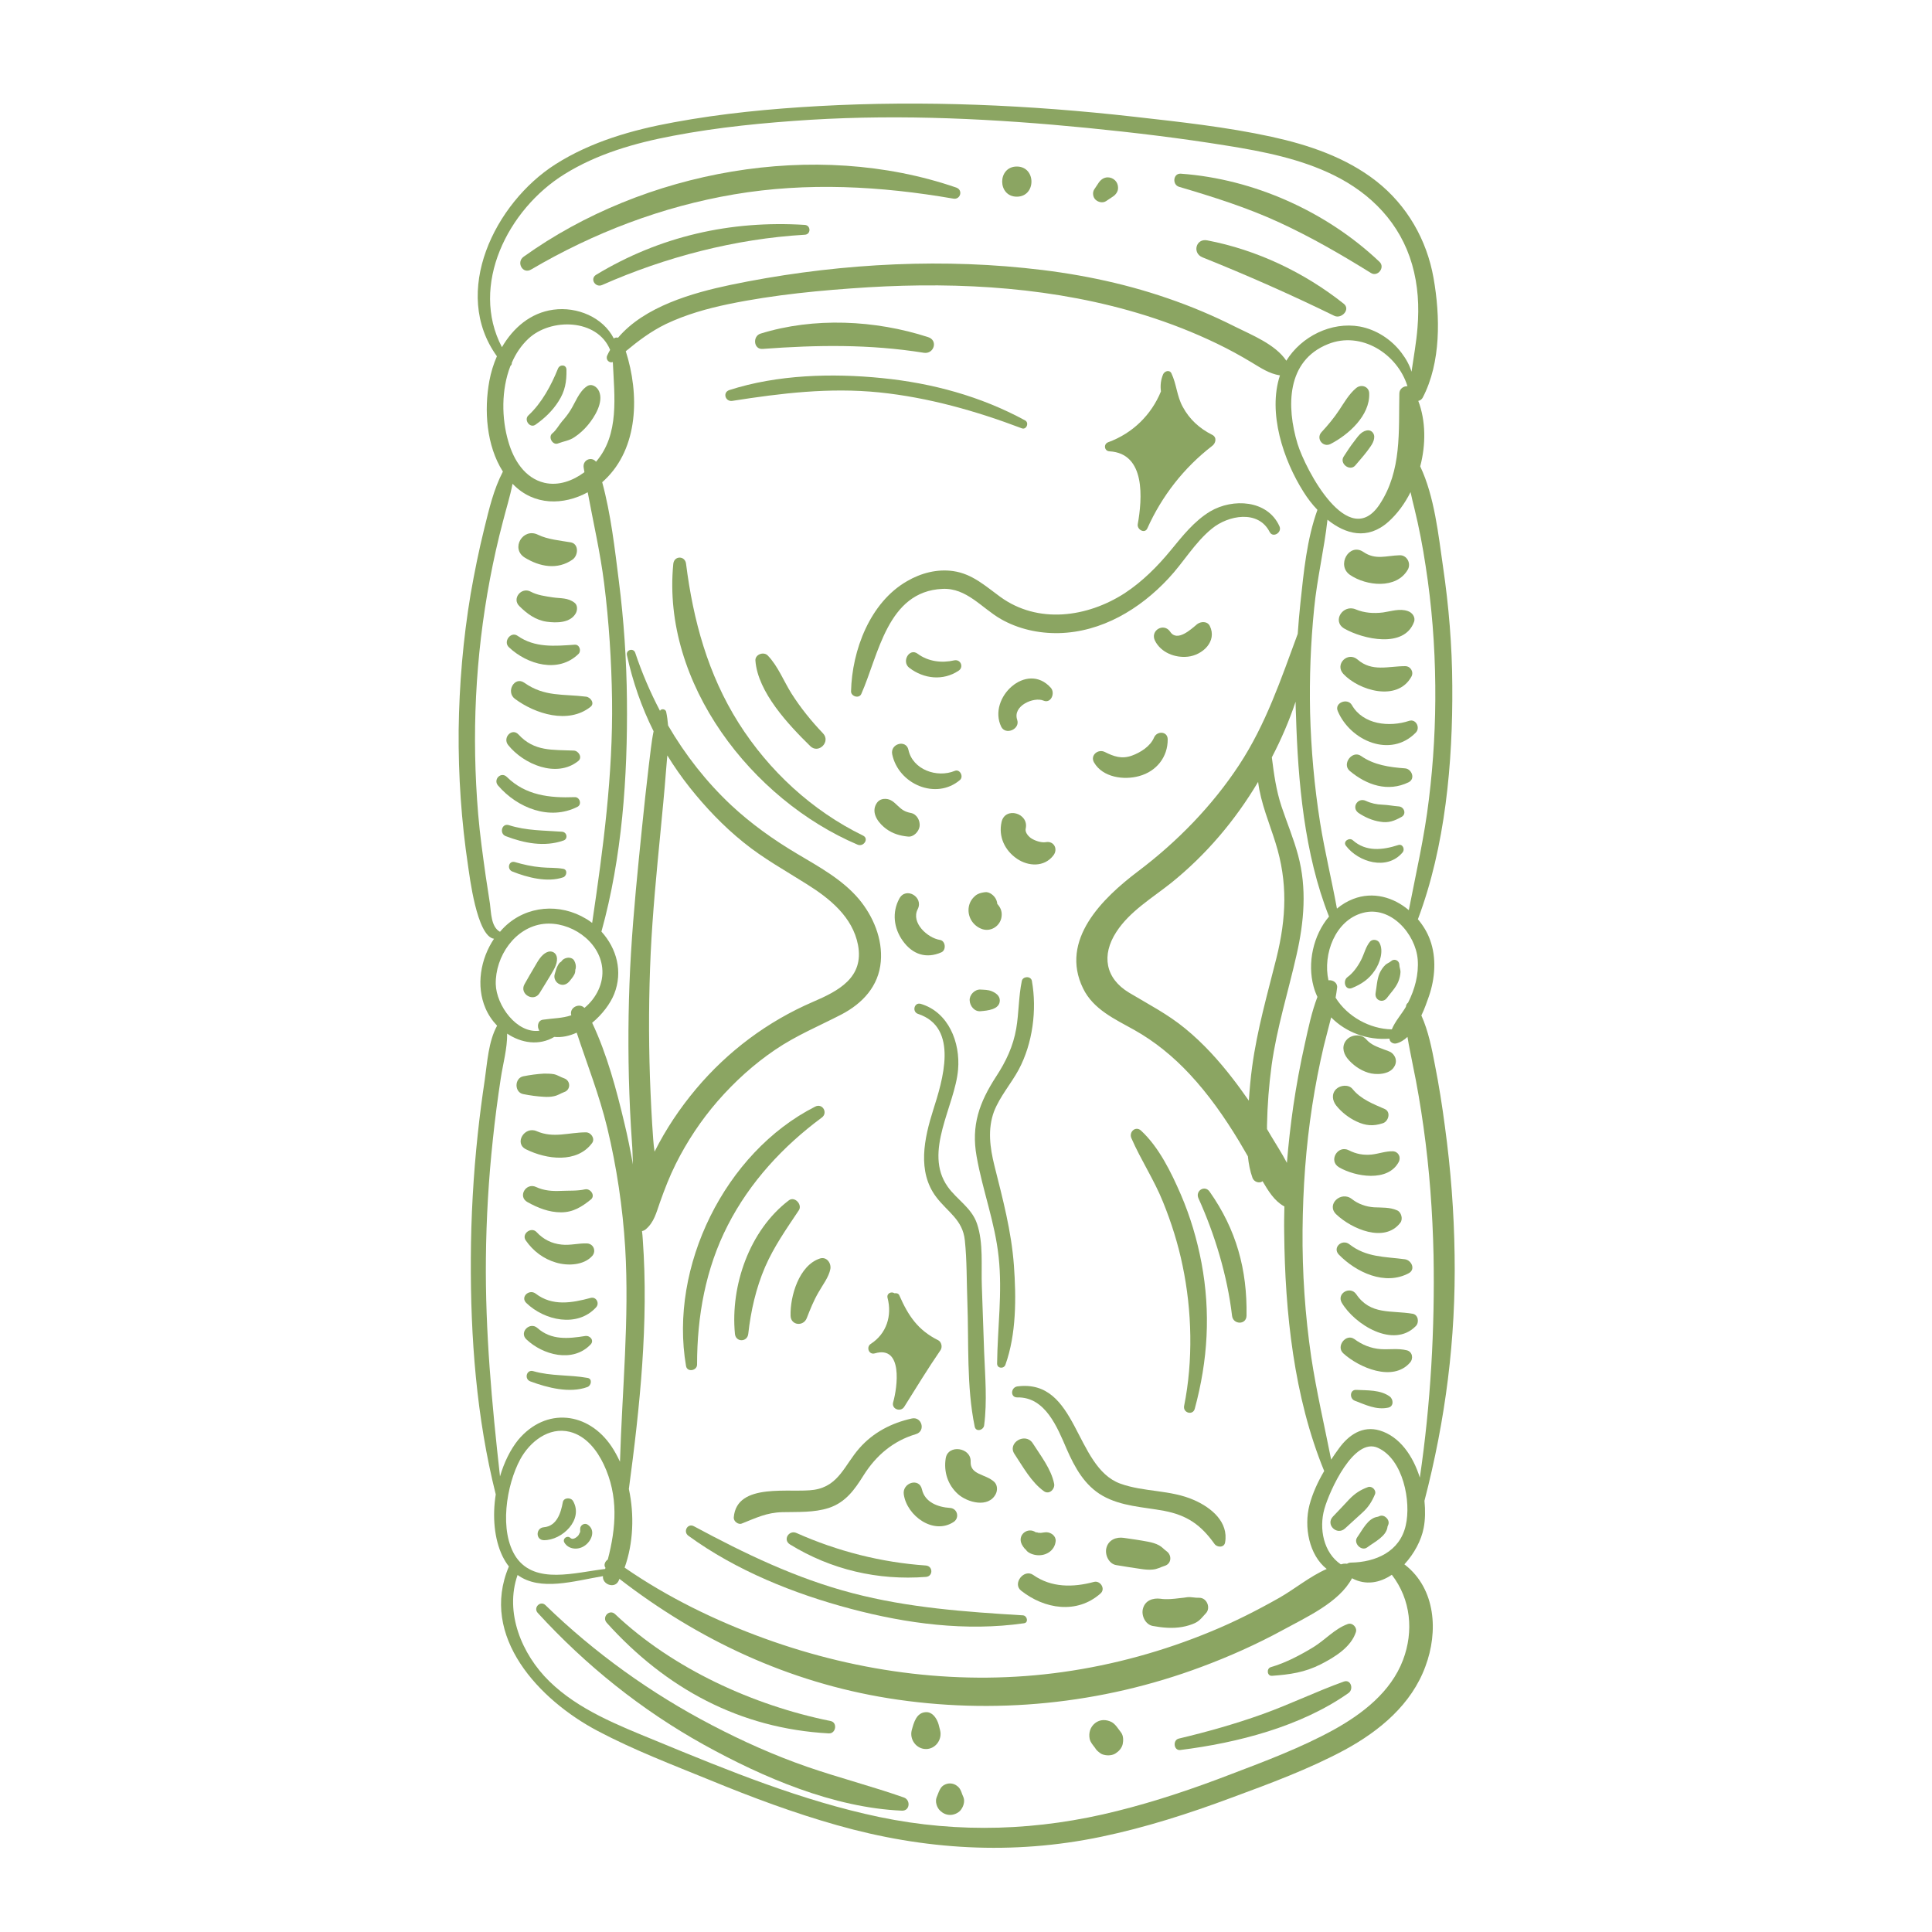 <svg xmlns="http://www.w3.org/2000/svg" xmlns:xlink="http://www.w3.org/1999/xlink" id="&#x421;&#x43B;&#x43E;&#x439;_1" x="0px" y="0px" viewBox="0 0 1000 1000" style="enable-background:new 0 0 1000 1000;" xml:space="preserve"><style type="text/css">	.st0{fill:#8BA562;}</style><g id="_x31_">	<path class="st0" d="M727.3,810c-0.1-0.1-0.3-0.2-0.4-0.3c5.1-5.5,8.8-12.5,10-18.9c0.8-4.1,0.9-9,0.4-14  c10.9-42,16.3-83.7,15.6-127.3c-0.3-22.2-2-44.3-5-66.3c-1.4-10.7-3.1-21.5-5.2-32.1c-1.6-8.4-3.4-17.5-7-25.5  c1.7-3.5,2.9-7.1,3.9-9.9c3.2-9.3,4-19.9,0.6-29.2c-1.4-3.9-3.6-7.5-6.3-10.7c14.2-37.7,18.1-81.1,17.8-121  c-0.1-20.6-1.8-41.1-4.8-61.5c-2.4-16.5-4.4-36.3-11.8-51.9c3-11.4,2.9-23.6-1-33.9c1-0.2,1.8-0.8,2.3-1.7  c9.5-18.2,9.1-42.1,5.6-61.9c-3.5-19.8-13.7-37.6-29.6-50.1c-15.7-12.3-35-18.8-54.2-23c-23.4-5.1-47.5-7.7-71.4-10.4  c-54-6.1-108.6-8.5-162.9-5.5c-25.1,1.4-50.3,3.8-75.1,8.4c-21.4,3.9-42.9,10-61.4,21.8c-31.3,20-54.1,66.2-30.2,99.3  c-1.8,4.1-3.1,8.4-3.9,12.7c-2.8,15.1-1.6,33.5,7,47c-4.8,9.2-7.1,19.2-9.6,29.3c-2.8,11.3-5.1,22.6-7.1,34.1  c-3.9,23.3-5.9,46.8-6.2,70.4c-0.2,23.6,1.4,47.2,4.9,70.5c0.7,4.4,4.4,36.3,13.4,37.5c-7,10.4-9.4,24.4-4.4,36  c1.4,3.3,3.5,6.4,6,9c-4.5,8.1-5.1,19.1-6.4,28.1c-1.4,9.3-2.6,18.5-3.6,27.9c-2.3,21.4-3.5,42.9-3.6,64.5  c-0.2,41,2.9,82.3,12.9,122.1c-1.8,11.3-0.8,23.1,3.5,32c1,2,2.1,3.8,3.3,5.3c-15.4,36.3,15.8,69.2,45.9,85.1  c18.7,9.9,38.9,17.6,58.5,25.6c21.4,8.8,43.1,16.9,65.4,23.2c45.1,12.8,90.8,15.6,136.8,6c23-4.8,45.4-12,67.4-20.2  c19.8-7.3,40.1-14.8,58.7-24.8c18-9.8,34.5-23.5,41.7-43.2C744.5,844.6,743.2,822.5,727.3,810z M727.6,789.6  c-3.1,13.6-15.6,19-28.4,19.2c-0.8,0-1.5,0.3-2,0.6c-0.6-0.1-1.2-0.1-1.9,0c-0.4,0.1-0.9,0.2-1.3,0.3c-8.9-6-11.4-18.4-8.5-28.7  c2.7-9.5,15.3-37.3,27.7-31.6C726.3,755.3,730.5,777.2,727.6,789.6z M325.5,770.7c5.7-42.5,10.3-86.2,7.2-129.1  c-0.1-1.5-0.2-2.9-0.4-4.4c0.6-0.1,1.3-0.4,1.8-0.8c4.5-3.7,5.6-8.8,7.5-14.1c2.4-6.8,5-13.5,8.2-19.9  c5.8-11.6,13.1-22.6,21.6-32.4c8.8-10.1,18.8-19.2,29.9-26.7c10.9-7.4,22.6-12.2,34.2-18.2c10.9-5.7,19.3-14.6,20.4-27.4  c1-11.7-3.9-23.4-11.3-32.3c-8.7-10.3-20.8-16.8-32.2-23.6c-12.1-7.2-23.6-15.4-33.9-25c-12.8-12-23.8-26-32.7-41.3  c-0.2-2.4-0.5-4.7-1-7.1c-0.3-1.4-2.5-1.8-3.2-0.5c-5.1-9.7-9.4-19.8-12.8-30c-0.9-2.7-4.9-1.6-4.3,1.2c3,13.8,7.6,27,13.8,39.4  c-1.2,5.8-1.7,11.8-2.5,17.9c-1.3,10.7-2.4,21.3-3.5,32c-2.2,21.6-4.4,43.2-5.7,64.9c-1.3,21.4-1.6,42.9-1.1,64.4  c0.3,11.3,0.8,22.5,1.6,33.7c0.3,3.5,0.3,7.4,0.5,11.3c-1.3-7.2-2.7-14.3-4.4-21.3c-4.1-17.3-9-35.7-16.7-52  c5.2-4.3,9.4-9.9,11.4-14.9c4.6-11.6,1.3-23.6-6.6-32.3c10.7-38.6,13.6-80,13.2-119.9c-0.2-20.6-1.6-41.3-4.2-61.7  c-2.1-16.7-4.1-34.4-8.6-51c0.4-0.4,0.8-0.7,1.2-1.1c17.7-16.7,18.1-44.6,11-66.7c6.5-5.4,13-10.3,20.8-14.1  c10.3-4.9,21.3-8,32.4-10.3c23.7-4.9,48.1-7.2,72.2-8.7c48.2-2.9,97.4,0.1,143.7,14.6c12.7,4,25,8.8,37,14.6  c6,2.9,11.9,6.1,17.7,9.6c5,3,9.2,5.9,14.8,6.8c-6.4,19.4,1.8,43.9,12.2,60.3c2,3.2,4.4,6.4,7.2,9.3c-5.5,15.2-7.1,32.2-8.8,48.1  c-0.6,5.4-1,10.7-1.4,16.1c-8.7,23.5-16.4,46.6-30.3,67.8c-14,21.3-32.2,39.9-52.5,55.2c-18.1,13.7-40.6,35.4-28.3,60.5  c5.3,10.9,16.5,15.9,26.5,21.5c10.7,6,20.2,13.8,28.6,22.8c9.9,10.6,18.2,22.5,25.7,34.9c1.5,2.5,3,5.1,4.5,7.7  c0.4,3.8,1.1,7.6,2.4,11.2c0.8,2.1,3.6,3,5.2,1.7c2.9,4.9,6,10.1,11,12.9c0.1,0.1,0.2,0.1,0.3,0.1c-0.1,4.6-0.2,9.2-0.1,13.8  c0.4,40.9,5,85,20.7,123.2c-3.3,5.6-6,11.5-7.6,17.5c-3,11.5-0.2,26,8.9,33.2c-8.7,3.8-16.6,10.4-24.5,14.9  c-11.5,6.5-23.3,12.5-35.5,17.5c-24.4,10.1-50.1,17.2-76.3,20.9c-52.2,7.4-105.2,0.6-154.6-17.3c-25.4-9.2-50.2-21.3-72.5-36.7  C327.8,798.9,328.4,784.1,325.5,770.7z M336.8,493.2c1-20.7,3-41.3,5-61.9c1-10.7,2.1-21.3,2.9-32c0.2-2.8,0.5-5.5,0.7-8.3  c3.5,5.7,7.4,11.3,11.6,16.6c8.2,10.3,17.4,20,27.7,28.3c10.3,8.4,21.8,14.7,33,21.8c11.8,7.4,23.6,16.9,26.4,31.4  c3.2,16.9-10.1,23.8-23.4,29.5c-23.4,10.1-44,25.5-60.4,45c-8.4,10-15.7,20.9-21.5,32.5c-0.3-2.2-0.6-4.4-0.7-6.4  c-0.8-10.7-1.3-21.4-1.7-32.2C335.7,536.2,335.8,514.7,336.8,493.2z M302.1,242c0.1,0.8,0.3,1.6,0.4,2.4  c-5.9,4.4-13.3,7.2-20.7,5.5c-10.2-2.4-16-11.9-18.7-21.4c-3.5-11.9-3.7-26.8,1.1-39.1c0.5-0.4,0.8-1,0.7-1.6  c2-4.7,4.8-8.9,8.5-12.4c11.6-11,35.8-10.5,42.4,5.7c-0.5,0.9-1.1,1.9-1.5,2.9c-1,2.1,1,4.1,2.9,3.4c0.8,17.9,3.5,37.4-8.7,51.6  C306.2,236.1,301.5,238,302.1,242z M687.4,178.1c17.1-6.9,35.9,5,41.1,21.8c-2.1-0.1-4.2,1.4-4.2,3.8c-0.4,19.6,1.3,39.8-10.1,57.2  c-16.2,24.8-38.5-17.9-42.6-31.2C665.8,210.5,665.8,186.7,687.4,178.1z M687.6,507.4c-3-13.5,3.5-31.1,17.8-34.9  c14.4-3.9,27.3,10.9,28.4,24.1c0.6,7.8-1.5,15.5-5,22.4c-0.6,0.4-1,1.1-1.1,2c0,0,0,0.1,0,0.1c-2.2,3.8-5.6,7.5-7.3,11.7  c-11.4-0.2-23-6.6-29.1-16.4c0.3-1.8,0.6-3.5,0.8-5.3C692.3,508.6,689.8,507.1,687.6,507.4z M679.9,510.6c0.5,1.9,1.2,3.7,2,5.4  c-3,7.8-4.7,16.1-6.5,24.2c-2.4,10.7-4.4,21.5-6,32.4c-1.4,9.7-2.5,19.5-3.3,29.3c-2.6-5-5.7-9.7-8-13.6c-0.8-1.3-1.5-2.6-2.3-3.9  c0-0.7,0-1.4,0-2.1c0.2-10.3,1-20.7,2.4-31c2.7-19.4,8.6-38,12.9-57.1c3.9-17.1,5.4-34.4,0.8-51.5c-2.3-8.6-5.8-16.9-8.6-25.3  c-2.8-8.5-3.9-16.7-5-25.4c4.8-9.2,9-18.9,12.3-28.8c0,2.3,0.1,4.7,0.2,7c1,34.1,4.3,71.9,17.1,104.2  C679.7,484.1,676.6,498.4,679.9,510.6z M638.3,558.6c-7.3-9.5-15.4-18.5-24.8-26.2c-9.1-7.5-19.1-12.6-29.1-18.6  c-12.3-7.4-14.4-19.4-6.6-31.4c6.9-10.7,18.6-17.6,28.4-25.4c18.1-14.6,33.1-32.3,45-52.3c1.3,10.8,6,21.8,9,31.5  c6.4,20.4,5.6,38.9,0.5,59.6c-4.7,18.8-10,37.1-12.6,56.4c-0.8,5.8-1.3,11.6-1.7,17.5C643.7,565.9,641.1,562.2,638.3,558.6z   M736.8,583.3c3.1,22,4.7,44.1,5.2,66.3c0.7,38.1-1.5,77.3-7.1,115.2c-3.5-11.2-10.4-21.3-20.8-24.4c-8.8-2.6-16,2.3-21,9.2  c-1.4,1.9-2.8,3.9-4.1,5.9c-3.5-17.7-7.6-35.2-10.3-53c-3.2-21.8-4.7-43.9-4.5-65.9c0.2-21.5,1.7-43,5-64.3  c1.6-10.4,3.6-20.7,6-30.9c1.2-5,2.6-9.9,3.8-14.8c7.7,7.8,18.7,11.9,30.2,11c0,1.7,1.8,2.8,3.4,2.5c2.2-0.5,4.2-1.8,5.9-3.4  c0.8,5,1.9,9.9,2.8,14.7C733.5,561.9,735.3,572.6,736.8,583.3z M737.9,292.9c3.2,20.5,4.8,41.2,5,61.9c0.2,19.7-0.9,39.4-3.3,58.9  c-2.3,19.4-6.7,38.3-10.4,57.4c-7.9-6.7-18.5-9.8-28.8-5.8c-3.1,1.2-5.9,2.9-8.4,5c-2.7-14.8-6.3-29.5-8.7-44.4  c-3-18.9-4.7-38-5.2-57.1c-0.4-18,0.3-36,2.1-53.9c1.5-15.4,5.2-30.6,6.9-45.9c9.3,7.5,20.7,10.7,31.5,1.1  c4.6-4.1,8.5-9.4,11.5-15.4c0.6,2.9,1.3,5.7,2,8.5C734.5,273,736.4,282.9,737.9,292.9z M259.8,179.7c-16.8-32,3.1-71.4,32.3-89.5  c17-10.6,36.6-16.2,56.2-19.9c23.5-4.5,47.4-6.8,71.2-8.3c47.8-2.9,95.5-0.5,143.2,4.2c24.2,2.4,48.4,5.3,72.4,9.2  c18.8,3,38,6.8,55.1,15.2c19.6,9.6,34.6,25.1,40.7,46.3c3.1,10.8,3.7,21.6,2.8,32.6c-0.6,7.7-2,15.3-3.1,22.9  c-1-3.3-2.7-6.5-5.2-9.8c-5.2-6.9-13-12-21.6-13.6c-14.7-2.6-30.2,5.1-38,17.7c-5.7-8.5-17.9-13.3-26.5-17.6  c-11.3-5.7-22.9-10.6-34.9-14.7c-24-8.3-49-13.2-74.3-15.7c-50.2-5.1-102.8-1.5-152.2,8.8c-19.4,4.1-44.3,11.1-58,27.3  c-0.8-0.2-1.6-0.1-2.2,0.4c-5.6-11-19-16.6-31.3-14.9C274.6,161.9,265.6,169.7,259.8,179.7z M253.6,467.8  c-0.7-4.8-1.5-9.6-2.2-14.4c-1.5-10.7-3-21.3-3.9-32c-1.7-20.2-2.1-40.6-1.1-60.9c1-20.4,3.4-40.7,7.2-60.8  c1.9-10,4.1-19.9,6.7-29.7c1.7-6.7,3.7-13,5-19.6c0.1,0.1,0.2,0.2,0.3,0.3c10.8,11.1,26.1,10.9,38.6,4.1  c2.9,15.7,6.5,31.2,8.5,47.1c2.5,20,3.8,40.1,4.1,60.3c0.5,39-4.6,77-10.3,115.5c-1-0.7-2-1.5-3.1-2.1c-13.5-8.2-30.8-7-42.3,4.2  c-0.8,0.8-1.6,1.6-2.3,2.5C254.1,479.8,254.2,472.1,253.6,467.8z M256.6,509.4c-0.3-14.3,9.9-29.5,24.8-31.2  c13.6-1.5,28.8,8.7,30.3,22.7c0.9,8-3.1,15.8-9.2,20.8c-2.6-2.8-8-0.2-6.8,3.8c-4.6,1.6-9.3,1.5-14.7,2.3c-2.7,0.4-3.2,3.7-1.8,5.7  C267.5,535.1,256.9,520.4,256.6,509.4z M258.8,764.2c-4.2-37.5-7.7-75.1-7.3-112.9c0.2-20.5,1.4-41.1,3.6-61.5  c1.1-10.6,2.5-21.2,4.1-31.7c1.1-7.3,3.4-15.4,3.3-23.1c7.3,4.9,16.5,6.4,24.4,1.7c3.9,0.4,7.9-0.5,11.6-2.2  c5.4,16.4,11.7,32.3,15.8,49.2c4.9,20.4,8,41.2,9.3,62.1c2.2,36.9-1.6,73.9-2.7,110.8c-1.3-2.8-2.7-5.4-4.3-7.8  c-12-18-34-20.7-48.4-3.5C264.1,750.4,260.9,757,258.8,764.2z M269.3,755.3c4.9-9,14.7-16.9,25.6-14.2c8.4,2.1,14.1,9.5,17.6,16.9  c7.7,16.3,6.4,32.7,2.1,49.2c-1.4,0.9-2.3,2.9-1.2,4.3c-0.1,0.2-0.1,0.4-0.2,0.6c-15.6,1.8-36.1,8.2-46-6  C258.1,792.7,262.1,768.6,269.3,755.3z M726.2,859.2c-6.3,16.6-21,27.9-36,36.2c-16.8,9.2-35.1,16.1-53,22.9  c-19.2,7.4-38.7,14-58.7,19c-40.8,10.3-82,11.8-123.3,3.2c-40.1-8.4-78.2-24-116-39.6c-19.2-7.9-39.8-15.9-54.9-30.7  c-14.3-14-23.2-35.6-16.4-55c11.8,8.6,29.2,3.1,44.2,0.6c-0.5,4.2,5.9,6.7,8,2.6c0.2-0.4,0.4-0.8,0.5-1.2  c41,31.7,87.6,53.5,139.2,61.8c54.4,8.7,110.3,3.1,162-16.2c14.5-5.4,28.6-11.7,42.2-19.1c12-6.6,29.1-14.2,35.8-26.8  c7.1,3.8,14.4,2.4,20.6-1.8l0,0C730.3,827.9,731.8,844.4,726.2,859.2z"></path>	<path class="st0" d="M529.5,836.1c-29.8-1.8-59.3-3.9-88.3-11.5c-29.1-7.6-55.6-20.4-82-34.6c-3.3-1.8-5.8,2.8-2.9,4.9  c24.7,18,54.6,30,84,37.8c29,7.7,59.8,11.8,89.7,7.5C532.5,839.9,531.7,836.3,529.5,836.1z"></path>	<path class="st0" d="M479.2,810.3c-23.1-1.6-45.8-7.4-66.9-16.8c-3.9-1.8-7.3,3.5-3.4,5.9c21.3,13.1,45.5,18.7,70.4,16.8  C483,815.9,483,810.6,479.2,810.3z"></path>	<path class="st0" d="M530.6,217.6c-23-12.5-48.1-19.3-74.1-21.9c-25.8-2.6-54.2-1.8-79,6.2c-3.6,1.2-2.1,6.1,1.5,5.6  c25.5-4,50.2-7,76.1-4.4c25.3,2.6,50.1,9.6,73.8,18.6C531.3,222.6,532.8,218.8,530.6,217.6z"></path>	<path class="st0" d="M480.4,174.5c-27.4-8.9-59.2-10.4-86.8-1.8c-4.1,1.3-3.6,8.2,1.1,7.9c28.3-2.1,55.4-2.5,83.5,2  C483.4,183.4,485.7,176.2,480.4,174.5z"></path>	<path class="st0" d="M291.5,449.7c-3.8-0.7-7.7-0.4-11.5-0.8c-4.6-0.4-9.1-1.4-13.5-2.7c-3.2-0.9-4.3,3.7-1.3,4.9  c7.8,3.1,18.1,5.8,26.3,3C293.4,453.4,293.9,450.1,291.5,449.7z"></path>	<path class="st0" d="M290.9,430.5c-9.4-0.7-18.4-0.5-27.5-3.4c-3.7-1.2-5.1,4.4-1.6,5.7c9.4,3.6,19.9,5.7,29.7,2.3  C294.1,434.4,293.6,430.7,290.9,430.5z"></path>	<path class="st0" d="M297.5,412.6c-13,0.5-25.5-0.9-35.2-10.5c-3-2.9-7.2,1.4-4.5,4.5c10,11.6,26.7,18.3,41.1,11  C301.3,416.4,300.1,412.5,297.5,412.6z"></path>	<path class="st0" d="M297,388.5c-11-0.5-20.4,0.6-28.6-8.3c-3.4-3.7-8.4,1.6-5.4,5.4c8,10,25.1,17.3,36.3,8.3  C301.6,392.1,299.5,388.6,297,388.5z"></path>	<path class="st0" d="M303.4,360.6c-11.9-1.5-21.5,0.2-32-7.2c-5.1-3.6-9.7,4.7-4.9,8.3c10.6,7.9,27.7,13.2,39.1,4.2  C308,364.1,305.7,360.9,303.4,360.6z"></path>	<path class="st0" d="M297.5,333.7c-10.4,0.7-20.6,1.7-29.6-4.6c-3.5-2.5-7.6,3-4.5,5.9c9.5,9,25.7,13.7,36.1,3.4  C301,336.8,299.9,333.5,297.5,333.7z"></path>	<path class="st0" d="M297.4,312c-3.4-2.7-7.2-2.2-11.3-2.8c-3.8-0.6-8-1.1-11.5-3c-4.7-2.5-9.8,3.6-5.8,7.5c4,4,8.5,7.3,14.2,8.1  c5.1,0.7,12.3,0.7,15.1-4.5C298.9,315.7,299,313.2,297.4,312z"></path>	<path class="st0" d="M295.3,280.7c-5.3-0.9-11.9-1.5-16.8-3.9c-7.8-3.9-14.4,7.1-6.9,11.8c7.8,4.8,17,6.5,24.8,1  C299.4,287.4,299.7,281.4,295.3,280.7z"></path>	<path class="st0" d="M304.1,713.2c-9.4-1.7-18.7-0.8-28.1-3.5c-3.5-1-4.8,4.1-1.5,5.3c8.9,3.3,20.4,6.3,29.6,2.9  C306.1,717.1,306.7,713.6,304.1,713.2z"></path>	<path class="st0" d="M303,691.5c-8.8,1.4-17.6,2.3-24.8-4.1c-3.9-3.5-9.6,2.1-5.8,5.8c8.6,8.2,24,12.3,33.2,2.8  C307.7,694,305.6,691.2,303,691.5z"></path>	<path class="st0" d="M305.7,671.8c-9.7,2.6-19.8,4.4-28.4-2.2c-3.4-2.6-8.1,1.7-4.9,4.8c9.4,9.1,26.4,12.9,36.1,2.3  C310.5,674.6,308.6,671,305.7,671.8z"></path>	<path class="st0" d="M303.9,643.6c-4.4-0.2-8.7,1.1-13.2,0.6c-5.1-0.5-9.5-2.7-13-6.5c-2.7-2.9-7.9,0.9-5.6,4.3  c3.9,5.6,9.2,9.6,15.7,11.5c6,1.8,14.4,1.5,18.8-3.5C308.7,647.5,307.2,643.8,303.9,643.6z"></path>	<path class="st0" d="M302.8,615.6c-4,0.9-8.4,0.6-12.5,0.8c-4.5,0.2-8.7-0.1-12.8-2c-5.2-2.5-9.7,4.9-4.5,7.8  c5.4,3,11.1,5.3,17.4,5.3c6.3,0,10.8-2.9,15.5-6.7C308.3,618.7,305.5,615,302.8,615.6z"></path>	<path class="st0" d="M303.3,586.1c-8.9,0-16.8,3.2-25.5-0.6c-6.3-2.8-11.9,6.3-5.5,9.4c10.5,5.2,26.3,7.4,34.2-3.3  C308.1,589.3,305.9,586.1,303.3,586.1z"></path>	<path class="st0" d="M291.9,558.1c-1.8-0.6-3.3-1.7-5.2-2.1c-1.7-0.3-3.5-0.3-5.2-0.3c-3.6,0.2-7.2,0.7-10.7,1.4  c-4.6,1-4.6,8.3,0,9.2c3.5,0.7,7.1,1.2,10.7,1.4c1.7,0.1,3.5,0.1,5.2-0.3c2-0.4,3.4-1.4,5.2-2.1  C295.5,564.2,295.5,559.3,291.9,558.1z"></path>	<path class="st0" d="M296.6,776.9c-1.2-2-4.9-1.8-5.3,0.7c-1,5.5-3.1,12.3-9.8,12.9c-4.2,0.3-4.4,6.6,0,6.7  C290.9,797.3,302.2,786.6,296.6,776.9z"></path>	<path class="st0" d="M304.1,789.1c-1.6-1-3.8,0.3-3.8,2.2c0,0.5,0,1.4,0,1.7c0-0.1-0.1,0-0.1,0.2c0,0,0,0.1-0.1,0.1  c-0.4,0.8-0.5,1.3-1.3,2c-0.9,0.8-2.5,1.8-3.6,0.7c-1.6-1.5-4.2,0.4-3.1,2.4c2.1,3.6,7,4,10.3,1.8  C306.2,797.8,308.6,792,304.1,789.1z"></path>	<path class="st0" d="M283,492.9c-3,1.4-4.7,4.8-6.3,7.5c-1.8,3-3.5,6-5.2,9c-2.9,5.1,4.8,9.6,7.8,4.6c1.8-3,3.7-5.9,5.4-8.8  c1.6-2.8,3.8-5.8,3.6-9.2C288.1,493.1,285.5,491.7,283,492.9z"></path>	<path class="st0" d="M297.3,497.4c-0.7-1.5-2.5-1.9-3.9-1.6c-1,0.2-2,0.7-2.6,1.5c0,0.1-0.4,0.5-0.4,0.5c-0.1,0.1-0.2,0.1-0.3,0.2  c-0.5,0.3-0.9,0.8-1.2,1.4c-0.9,1.5-1.3,3.2-1.8,4.9c-0.6,2.1,0.6,4.3,2.5,5.1c2.1,0.9,4,0,5.4-1.8c1-1.3,2.4-2.8,2.7-4.5  c0,0,0.1-1,0.1-1.2c0.1-0.3,0.1-0.5,0.2-0.7C298.2,499.8,297.9,498.6,297.3,497.4z"></path>	<path class="st0" d="M288.8,190.8c-3.5,8.7-8.4,17.8-15.3,24.2c-2.5,2.3,0.8,6.9,3.7,4.8c4.7-3.3,8.8-7.2,11.9-12.1  c3.4-5.3,4.2-10.1,4.1-16.3C293.2,188.6,289.7,188.5,288.8,190.8z"></path>	<path class="st0" d="M310.1,202.6c-1-2.4-3.9-4.4-6.4-2.6c-4,2.7-5.9,8.3-8.4,12.3c-1.3,2.1-2.8,4-4.4,5.8c-1.7,2-3,4.6-5,6.2  c-2.4,1.9,0.2,6.4,3,5.2c2.8-1.1,5.8-1.4,8.4-3.2c2.6-1.7,5-3.9,7-6.3C307.8,215.8,312.5,208.2,310.1,202.6z"></path>	<path class="st0" d="M701.9,200.9c-3.7,3.1-6.1,7.4-8.7,11.3c-2.7,4.1-5.8,7.8-9.2,11.5c-3,3.3,0.8,8.1,4.7,6.1  c9.3-4.8,20.4-14.7,20-26.1C708.7,200.1,704.6,198.6,701.9,200.9z"></path>	<path class="st0" d="M707.4,222.8c-3.1,0.6-4.8,3.5-6.6,5.8c-1.9,2.4-3.6,5.1-5.3,7.7c-2.4,3.6,3.2,7.9,6,4.6c2-2.4,4.1-4.7,6-7.2  c1.7-2.4,4-4.9,3.8-8C711,223.7,709.4,222.4,707.4,222.8z"></path>	<path class="st0" d="M714,488c-0.9-1.7-3.6-2.1-4.9-0.6c-2.2,2.6-3,6.4-4.6,9.5c-1.7,3.3-4.1,6.7-7.1,8.9c-2.5,1.9-1.2,7,2.4,5.6  c4.9-2,8.8-4.6,11.8-9.1C714.2,498.5,716.3,492.2,714,488z"></path>	<path class="st0" d="M724.3,499.3c-0.1-2.3-2.7-3.3-4.3-1.8c-0.8,0.7-2,1.1-2.9,1.9c-1.3,1.2-2.4,2.9-3.1,4.5  c-1.3,3.2-1.4,6.7-2,10.1c-0.6,3.7,3.7,5.5,5.9,2.5c2-2.7,4.6-5.3,5.9-8.5c0.6-1.5,1-3.2,1.1-4.9  C724.9,501.8,724.3,500.6,724.3,499.3z"></path>	<path class="st0" d="M708.1,769.7c-3.9,1.4-6.8,3.3-9.7,6.3c-2.8,3-5.6,6-8.5,9c-3.9,4.1,2,9.9,6.2,6.2c3-2.8,6.1-5.5,9.1-8.3  c3.1-2.8,4.9-5.7,6.5-9.5C712.5,771.3,710.1,769,708.1,769.7z"></path>	<path class="st0" d="M714.1,784.7c-0.4,0.2-0.7,0.3-1.1,0.4c-5,0.7-7.8,6.8-10.5,10.6c-2.2,3,2.2,7.5,5.2,5.2  c3.7-2.8,10-5.7,10.5-10.8l0.4-1C719.5,786.7,716.6,783.7,714.1,784.7z"></path>	<path class="st0" d="M467.9,930.4c-16.5-5.8-33.6-10.2-50.1-15.9c-17-5.9-33.3-13.2-49.2-21.5c-31.5-16.4-60.8-37.4-86.3-62.2  c-2.6-2.5-6.4,1.3-4,4c24.9,27.2,53.7,50.3,85.9,68.2c30.7,17,67.2,32.7,102.7,34.2C471,937.3,471.4,931.7,467.9,930.4z"></path>	<path class="st0" d="M429.9,890.8c-40-8.1-81.7-27.1-111.5-55.3c-2.9-2.8-7,1.4-4.4,4.4c30.6,34,68.9,54.8,115,57.3  C432.7,897.4,433.6,891.5,429.9,890.8z"></path>	<path class="st0" d="M695.5,870.4c-14.2,5.1-27.7,11.7-41.9,16.8c-14.2,5.1-28.8,9.2-43.5,12.7c-3.2,0.8-2.6,6.3,0.8,5.9  c29.6-3.7,62.4-12.1,87.1-29.5C700.8,874.3,699.2,869,695.5,870.4z"></path>	<path class="st0" d="M697.6,840.6c-6.7,2.4-11.7,8.2-17.7,11.9c-6.5,4-14.7,8.3-22.1,10.4c-2.4,0.7-2,4.7,0.6,4.5  c9.3-0.7,16.8-1.7,25.3-6c7-3.6,15.5-8.7,18.1-16.6C702.6,842.4,700,839.7,697.6,840.6z"></path>	<path class="st0" d="M486.6,895.6c-0.4-1.3-0.6-2.7-1.1-4c-1-2.6-3-5.5-6.2-5.4c-5,0.2-6.3,5.4-7.4,9.4c-1.2,4.8,2.4,9.7,7.4,9.7  C484.2,905.3,487.8,900.4,486.6,895.6z"></path>	<path class="st0" d="M498.7,930.3c-0.4-0.9-0.8-1.9-1.1-2.8c-0.5-1.3-1.1-2.3-2.2-3.1c-1-0.8-2.3-1.3-3.7-1.3c-1.1,0-2.1,0.3-3,0.8  c-1.5,0.8-2.2,2.2-2.8,3.6c-0.4,0.9-0.7,1.9-1.1,2.8c-0.9,2.2,0.1,5.4,1.9,7c1.4,1.3,3.1,2.1,5.1,2.1c1.8,0,3.8-0.8,5.1-2.1  C498.5,935.6,499.6,932.6,498.7,930.3z"></path>	<path class="st0" d="M580.3,896.8c-1.5-1.9-2.9-4.4-5-5.5c-2.8-1.4-6-1.4-8.5,0.6c-2.5,2-3.4,5-2.8,8.1c0.4,1.9,1.7,3.2,2.8,4.7  c0.5,0.9,1.2,1.6,2,2.2c0.8,0.7,1.6,1.2,2.7,1.4c1.9,0.5,4.4,0.3,6-0.8c1.7-1.1,3.1-2.7,3.6-4.7  C581.5,900.9,581.5,898.4,580.3,896.8z"></path>	<path class="st0" d="M723.7,437.4c-8,2.6-16.7,3.6-23.5-2.5c-1.8-1.6-5.2,0.6-3.6,2.8c6.5,8.6,21.3,13,29.3,3.6  C727.4,439.6,726,436.6,723.7,437.4z"></path>	<path class="st0" d="M724,417.4c-2.8-0.2-5.6-0.8-8.5-0.9c-3-0.1-5.8-0.7-8.6-2c-4.2-1.9-7.6,3.6-3.7,6.3c3.3,2.2,7.1,3.9,11.1,4.5  c4.4,0.8,7.4-0.4,11.2-2.5C728.1,421.3,726.8,417.6,724,417.4z"></path>	<path class="st0" d="M727.2,397.7c-8-0.6-16-1.7-22.7-6.4c-4.5-3.2-10.1,4.1-5.9,7.7c8.8,7.4,19.8,11.1,30.5,5.9  C732.8,403,730.6,397.9,727.2,397.7z"></path>	<path class="st0" d="M729.4,373.1c-10.3,3.4-23.9,2-29.7-8.2c-2.2-3.8-9.1-1.2-7.3,3.1c6.5,15.5,27.5,24.6,40.5,11.1  C735.2,376.6,732.9,372,729.4,373.1z"></path>	<path class="st0" d="M727.3,344.8c-8.7,0-17.1,3.1-24.6-3.4c-5.1-4.4-12,2.4-7.4,7.4c8,8.6,27.9,14.6,35.2,1.5  C731.9,347.9,730.2,344.8,727.3,344.8z"></path>	<path class="st0" d="M728.7,316.3c-4.2-1.5-8.6,0.1-12.8,0.7c-4.8,0.6-9.7,0.3-14.2-1.6c-6.6-2.8-12.5,6.2-5.8,10  c9.5,5.4,30.9,10.4,36-3.5C732.8,319.4,730.9,317,728.7,316.3z"></path>	<path class="st0" d="M724.4,287.4c-6.9,0.2-12.4,2.6-18.7-1.7c-7.3-5-14.2,6.9-6.9,11.9c8.4,5.7,24,7.5,29.9-2.8  C730.5,291.6,728.2,287.2,724.4,287.4z"></path>	<path class="st0" d="M719.3,722.8c-4.9-3.5-11.5-3.1-17.3-3.4c-3.4-0.2-3.6,4.5-0.8,5.6c5.6,2.1,11.1,4.9,17.3,3.6  C721.5,728,721.3,724.3,719.3,722.8z"></path>	<path class="st0" d="M728.1,698.9c-4.4-1.1-9-0.3-13.5-0.6c-5.1-0.4-9.5-2.2-13.6-5.2c-4.3-3.1-9.7,3.8-5.7,7.4  c8,7.3,25.6,15,34.5,4.8C731.7,703.2,731.1,699.6,728.1,698.9z"></path>	<path class="st0" d="M731.2,680c-11.1-1.9-21.8,0.8-29.2-10.1c-3.1-4.5-10.3-0.5-7.5,4.4c6.6,11.2,26.7,23.9,38.3,12.1  C734.7,684.5,734.1,680.5,731.2,680z"></path>	<path class="st0" d="M727.2,651.8c-10.4-1.4-20-0.9-28.8-7.8c-3.8-2.9-8.9,1.8-5.4,5.4c9,9.2,23.9,16.2,36.2,9.6  C732.8,657,730.6,652.3,727.2,651.8z"></path>	<path class="st0" d="M723.2,626.5c-3.8-1.7-7.8-1.4-12-1.6c-4.2-0.3-8.2-1.7-11.5-4.3c-5.6-4.4-13.5,2.9-8,8  c7.8,7.4,24.9,15,33.1,4.3C726.3,631,725.3,627.4,723.2,626.5z"></path>	<path class="st0" d="M720.9,595.9c-3.7-0.1-7.3,1.3-11,1.7c-4.2,0.4-8-0.3-11.7-2.2c-5.8-3-10.8,5.5-5.1,8.8  c8.4,4.9,25.3,7.8,30.9-2.8C725.3,598.8,723.7,596,720.9,595.9z"></path>	<path class="st0" d="M716.7,574c-6-2.6-12.4-5.1-16.6-10.3c-2-2.5-6.3-2.1-8.5,0c-2.5,2.5-2,5.9,0,8.5c2.8,3.5,6.5,6.4,10.6,8.3  c4.7,2.2,8.6,2.5,13.5,0.9C718.7,580.5,720.1,575.5,716.7,574z"></path>	<path class="st0" d="M721.7,546.5c-1.2-2-3.1-2.5-5.1-3.2c-3.6-1.4-6.9-2.4-9.5-5.4c-2.5-2.8-7.2-2.5-9.8,0c-2.9,2.9-2.3,6.8,0,9.8  c2.7,3.4,6.6,6.2,10.8,7.5c3.9,1.3,11.1,1.1,13.5-3C722.8,550.4,722.8,548.2,721.7,546.5z"></path>	<path class="st0" d="M416.5,116.4c-38.4-2.4-75,5.9-107.9,25.8c-3.5,2.1-0.4,6.9,3.1,5.3c32.8-14.5,69-23.9,104.8-26  C419.8,121.4,419.8,116.6,416.5,116.4z"></path>	<path class="st0" d="M495,97.1c-73.1-25.2-161.7-8.9-224,35.8c-3.9,2.8-0.5,9.2,3.9,6.6c32.5-19.1,67.9-32.6,105.1-38.9  c37.8-6.4,75.8-4.3,113.4,2.2C497.1,103.5,498.6,98.4,495,97.1z"></path>	<path class="st0" d="M526.3,86.2c-10.1,0-10.1,15.6,0,15.6C536.4,101.8,536.4,86.2,526.3,86.2z"></path>	<path class="st0" d="M577.2,93.4c-1-1-2.4-1.6-3.8-1.6c-2,0-3.5,1.1-4.6,2.6c-0.8,1.2-1.6,2.4-2.4,3.6c-1.1,1.6-0.7,4.2,0.7,5.4  c1.4,1.3,3.7,1.8,5.4,0.7c1.2-0.8,2.4-1.6,3.6-2.4c1.5-1,2.7-2.7,2.6-4.6C578.7,95.8,578.2,94.4,577.2,93.4z"></path>	<path class="st0" d="M714,135.5c-27.4-26-65.1-42.9-102.8-45.6c-4-0.3-4.6,5.7-0.9,6.8c17.6,5.2,35.4,10.8,52,18.5  c16.3,7.5,32,16.6,47.3,26.1C713.1,143.5,717.1,138.4,714,135.5z"></path>	<path class="st0" d="M695.5,157.2c-20.4-16.2-45-27.9-70.7-32.8c-5.8-1.1-7.8,6.6-2.4,8.8c23.2,9.3,45.8,19.3,68.3,30.3  C694.4,165.2,699.2,160.1,695.5,157.2z"></path>	<path class="st0" d="M446.7,432.5c-26.4-12.9-48.7-33.5-64.4-58.3c-15.9-25.2-23.5-53.1-27.2-82.4c-0.5-4.2-6.1-4.3-6.6,0  c-6.1,61.8,40.6,122.1,95.4,145.4C447.1,438.5,449.9,434,446.7,432.5z"></path>	<path class="st0" d="M426,379.6c-6.1-6.4-11.6-13.2-16.3-20.6c-4.1-6.5-7-14.2-12.3-19.7c-2.1-2.2-6.6-0.6-6.4,2.6  c1.2,16.4,17.2,33.3,28.4,44.3C423.7,390.4,430.1,383.9,426,379.6z"></path>	<path class="st0" d="M621.9,653.7c-2.3-12.2-5.8-24-10.7-35.4c-5-11.5-11.3-24.5-20.6-33.1c-2.8-2.6-6.4,0.7-5,3.9  c4.9,11.3,11.8,21.6,16.4,33.1c4.3,10.6,7.8,21.7,10.1,32.9c4.9,23.3,5.5,49.2,0.8,72.6c-0.7,3.6,4.5,5.1,5.5,1.5  C625.2,704.1,626.7,679.4,621.9,653.7z"></path>	<path class="st0" d="M626.1,616.8c-2.5-3.6-7.5-0.5-5.8,3.4c8.5,18.7,15,40.3,17.4,60.8c0.5,4.7,7.4,4.9,7.5,0  C645.6,657.1,639.9,636.4,626.1,616.8z"></path>	<path class="st0" d="M662.2,272.3c-6.2-13.6-24.1-14.5-35.8-7.6c-8.3,5-14.4,12.8-20.4,20.1c-6.9,8.4-14.7,16.2-23.8,22.2  c-19.5,12.6-45,16.1-64.5,1.9c-7.7-5.6-14.5-11.9-24.3-13.3c-8.3-1.2-16.7,1-23.9,5.2c-19.2,11-28.5,35.8-29,57  c-0.1,2.6,4.1,4,5.3,1.4c9-20.3,13.5-53.1,42-54.4c12.5-0.6,20.3,9.9,30.2,15.6c9.1,5.2,19.6,7.5,30,7.3  c22.2-0.5,42-12.4,56.8-28.3c7.8-8.3,13.6-18.6,22.5-25.8c8.4-6.9,24-9.9,29.9,1.8C658.9,278.6,663.8,275.6,662.2,272.3z"></path>	<path class="st0" d="M509.4,700.1l-1.2-34.3c-0.4-10.4,0.9-22.4-2.5-32.4c-2.8-8.3-10.4-12.4-15.2-19.2c-12.7-18,3.8-41.7,5.4-60.6  c1.2-14-4.9-29.7-19.3-34c-3.4-1-4.7,4.1-1.4,5.2c21.4,7.1,12.6,34.7,7.8,49.8c-4.6,14.5-8.4,31.8,1.6,45  c5.9,7.8,13.7,11.7,14.8,22.4c1.1,10.4,0.9,21.2,1.3,31.7c0.8,21.2-0.5,43.8,3.8,64.7c0.6,3,4.6,1.9,4.9-0.7  C511,725.2,509.9,712.5,509.4,700.1z"></path>	<path class="st0" d="M527.3,553.6c7.2-13.5,9.5-30.9,6.8-45.9c-0.5-2.6-4.6-2.5-5.2,0c-1.7,8.1-1.5,16.5-2.9,24.7  c-1.6,9.2-5.3,17-10.4,24.8c-8.7,13.4-13,25.3-10.1,41.4c3.1,17.6,9.5,34.1,11.4,52c2,18.6-0.6,36.6-0.8,55.2  c0,2.6,3.5,2.8,4.3,0.6c5.7-15.9,5.6-34.8,4.4-51.4c-1.3-17.8-5.8-34.5-10.1-51.7c-2.3-9.3-3.6-18.8-0.2-28  C517.6,567.4,523.3,561,527.3,553.6z"></path>	<path class="st0" d="M618.2,776.5c-12.3-5.5-26-4.1-38.4-8.6c-23.7-8.7-21.9-54.3-53.2-50.3c-3.5,0.5-3.8,5.8,0,5.7  c14.5-0.3,20.7,15.6,25.5,26.7c4.2,9.6,9.3,18.9,18.6,24.2c9.7,5.5,21,5.8,31.8,7.8c12,2.3,19.1,7.3,26.1,17.1  c1.3,1.9,5,2.1,5.5-0.7C636,787.8,627,780.4,618.2,776.5z"></path>	<path class="st0" d="M472,734.2c-10.5,2.3-20,7.2-27.2,15.4c-7.6,8.6-10.6,19.5-23.3,21.5c-12,1.9-40.2-4.2-41.7,14.3  c-0.2,2,2.3,3.9,4.1,3.2c7.4-2.9,12.8-5.7,21-5.9c8-0.2,16.4,0.3,24.1-2.2c8.7-2.9,13.3-9.4,18-16.9c6.5-10.3,15.3-17.8,27.1-21.3  C479.3,740.7,477.1,733.1,472,734.2z"></path>	<path class="st0" d="M421.9,572.8c-46.7,23.7-75.7,82.9-66.8,134.3c0.6,3.3,5.7,2.4,5.7-0.8c0-25,4.4-49.7,15.9-72.1  c11.4-22.3,28.6-40.9,48.6-55.7C428.7,576.1,425.8,570.8,421.9,572.8z"></path>	<path class="st0" d="M408.3,621.3c-20.4,15.5-30.3,44.2-27.9,69.1c0.4,4.4,6.4,4.4,6.9,0c1.3-11.8,4-23.7,8.7-34.6  c4.6-10.6,11.1-19.8,17.5-29.4C415.4,623.5,411.3,619,408.3,621.3z"></path>	<path class="st0" d="M424.4,651.4c-10.8,3.5-15.5,19.5-15.2,29.7c0.2,5,6.7,5.6,8.4,1.1c1.8-4.6,3.5-8.9,6-13.2  c2.1-3.8,5.4-7.9,6.2-12.2C430.3,653.7,427.8,650.3,424.4,651.4z"></path>	<path class="st0" d="M493.9,341.8c-6.5,1.5-13.5,0.6-18.9-3.4c-4.3-3.3-8.6,4.1-4.3,7.3c7.5,5.7,17.4,6.8,25.4,1.5  C499,345.4,497.3,341.1,493.9,341.8z"></path>	<path class="st0" d="M494.2,399c-9.2,3.8-21.8-0.6-24-10.9c-1.2-5.5-9.5-3.2-8.4,2.3c3.2,15.5,22.7,23.9,35.1,13.3  C498.9,401.9,496.8,397.9,494.2,399z"></path>	<path class="st0" d="M543.9,356c-12.4-13.9-32.8,5.2-25.7,20.1c2.2,4.6,9.9,1.4,8.3-3.5c-2.5-7.4,8.7-12,13.5-10  C544,364.4,546.3,358.7,543.9,356z"></path>	<path class="st0" d="M597.3,381.8c-1.9,4.5-7,7.7-11.4,9.3c-5.3,1.9-9.3,0.5-14.1-1.9c-3.5-1.7-7.7,1.8-5.5,5.5  c4.5,7.7,15.4,9.2,23.3,7c8.9-2.4,14.9-9.8,14.8-19.1C604.3,378.4,598.8,378.2,597.3,381.8z"></path>	<path class="st0" d="M626.2,324c-1.3-2.6-4.7-2.4-6.6-0.9c-3,2.5-10.3,9.4-13.9,3.9c-3.3-4.9-10.5-0.7-7.9,4.6  c3.1,6.2,10.4,9,17,8.3C622.4,339.1,630.1,332,626.2,324z"></path>	<path class="st0" d="M541.3,435.9c-2.4,0.4-5.8-0.8-7.7-2.1c-1.8-1.3-3.1-3.3-2.7-4.9c1.8-8.1-10.7-11.6-12.5-3.4  c-1.7,7.6,1.7,14.7,8,19c5.9,4,14.1,4.4,18.8-1.7C547.8,439.5,545.5,435.1,541.3,435.9z"></path>	<path class="st0" d="M486.5,486.5c-6.4-1-15.1-8.9-11.5-15.9c3.2-6.3-6.1-11.8-9.5-5.5c-3.9,7.1-2.9,15.4,1.8,21.9  c5,7,12.1,9.4,20,5.9C489.9,491.7,489.4,486.9,486.5,486.5z"></path>	<path class="st0" d="M513.2,513c-1.8-0.7-3.8-0.7-5.7-0.8c-3-0.2-5.8,2.8-5.6,5.6c0.1,2.9,2.5,5.9,5.6,5.6c3.5-0.3,10-0.8,10-5.6  C517.5,515.3,515.2,513.8,513.2,513z"></path>	<path class="st0" d="M516.8,468.6c-0.2-0.3-0.4-0.5-0.6-0.7c-0.1-1.3-0.6-2.6-1.4-3.6c-1.1-1.4-3.1-2.8-5-2.5  c-1.4,0.2-2.6,0.4-3.9,1.1c-0.8,0.4-1.4,1-2,1.6c-1.7,1.8-2.6,4.1-2.6,6.6c0,4.6,3.1,8.6,7.4,9.9c4.5,1.3,9.1-1.9,9.7-6.5  C518.7,472.3,518.2,470.4,516.8,468.6z"></path>	<path class="st0" d="M471.5,420.8c-3.1-0.6-4.6-1.6-6.9-3.8c-1.9-1.8-3.5-3.4-6.2-3.5c-2.6-0.1-4.3,1.1-5.3,3.5  c-1.9,4.7,2.1,9.5,5.7,12.1c3.3,2.4,7,3.5,11.1,3.9c3,0.4,5.8-2.7,6.1-5.4C476.3,424.8,474.6,421.4,471.5,420.8z"></path>	<path class="st0" d="M491.7,780.5c-6.2-0.4-13-2.9-14.5-9.6c-1.4-6.3-10.3-3.4-9.4,2.6c1.6,11.1,15.4,21.2,25.9,14.2  C496.8,785.5,495.5,780.7,491.7,780.5z"></path>	<path class="st0" d="M514.6,767c-4.6-4.2-12.5-3.5-12.2-10.5c0.3-7.3-11.7-9.1-12.9-1.7c-1.1,6.9,1,13.7,6.3,18.5  c4.9,4.4,15.8,7.4,19.6,0C516.4,771.3,516.3,768.6,514.6,767z"></path>	<path class="st0" d="M545.6,767.9c-1.5-7.5-7-14.5-11-20.8c-3.8-6-13.4-0.3-9.5,5.5c4.4,6.6,8.7,14.6,15.3,19.3  C543.2,773.8,546.2,770.6,545.6,767.9z"></path>	<path class="st0" d="M566.2,818.8c-10.8,2.9-22,3-31.4-3.6c-4.8-3.4-10.9,4.5-6.3,8.1c12.1,9.6,28.9,12.3,41.1,1.5  C572.4,822.4,569.5,817.9,566.2,818.8z"></path>	<path class="st0" d="M603.8,802.9c-1.4-1-2.2-2.1-3.8-3c-1.8-1-3.7-1.5-5.7-1.9c-4.2-0.8-8.4-1.4-12.6-2c-3.9-0.6-7.9,1-9,5.1  c-1,3.5,1.2,8.4,5.1,9c4.3,0.7,8.5,1.4,12.8,2c2,0.3,4,0.5,6,0.3c2.5-0.2,3.9-1.2,6.2-1.9C606.4,809.4,606.7,805,603.8,802.9z"></path>	<path class="st0" d="M620.6,827c-2.1,0.1-3.9-0.5-6-0.3c-1.3,0.2-2.7,0.4-4,0.5c-3.3,0.4-6.7,0.8-10,0.3c-3.9-0.5-7.9,0.9-9,5.1  c-1,3.5,1.2,8.3,5.1,9c5,0.9,10.1,1.4,15.2,0.5c2.3-0.4,4.7-1.1,6.8-2.1c2.4-1.2,3.6-3,5.4-4.9C626.8,832.4,624.8,826.9,620.6,827z  "></path>	<path class="st0" d="M541.8,793.1c-0.5,0-1,0-1.5,0.1c-0.5,0-1,0.2-1.4,0.2c-0.1,0-0.2,0-0.5,0c-0.3,0-0.6-0.1-0.8,0  c-0.5-0.2-1-0.3-1.5-0.3c-4.2-2.9-9.7,1.4-7.2,6.3c0.4,0.8,0.9,1.5,1.5,2.2c0.2,0.2,0.4,0.4,0.6,0.6c-0.6-0.9-0.4-0.7,0.5,0.6  c1.5,1.5,4.2,2.2,6.2,2.2c4.4,0,8.2-2.8,8.7-7.2C546.7,795.1,544.1,793.2,541.8,793.1z"></path>	<path class="st0" d="M627.5,225.1c-6.6-3.3-11.8-8-15.3-14.5c-3.1-5.6-3.2-11.8-5.9-17.4c-1-2-3.6-1.1-4.3,0.6  c-1.2,2.9-1.5,5.8-1.1,8.8c-5,12.2-14.7,21.7-27.3,26.3c-2.5,0.9-2.1,4.5,0.6,4.7c19,1,17,24.8,14.7,37.7c-0.5,2.8,3.7,5.2,5,2.1  c7.5-16.7,18.9-31.3,33.4-42.5C629.3,229.5,630,226.4,627.5,225.1z"></path>	<path class="st0" d="M485.6,693.7c-10.5-5.2-15.5-12.7-20.1-23.2c-0.4-1-1.5-1.3-2.5-1.1c-1.6-1.1-4.2,0-3.6,2.4  c2.4,9.2-0.5,18.5-8.7,23.8c-2.5,1.6-1,5.8,2.1,4.9c14.7-4.3,11.7,17.6,9.5,25.3c-1,3.5,3.8,5.3,5.7,2.4  c6.2-9.9,12.3-19.9,18.9-29.5C487.9,697,487.2,694.5,485.6,693.7z"></path></g></svg>